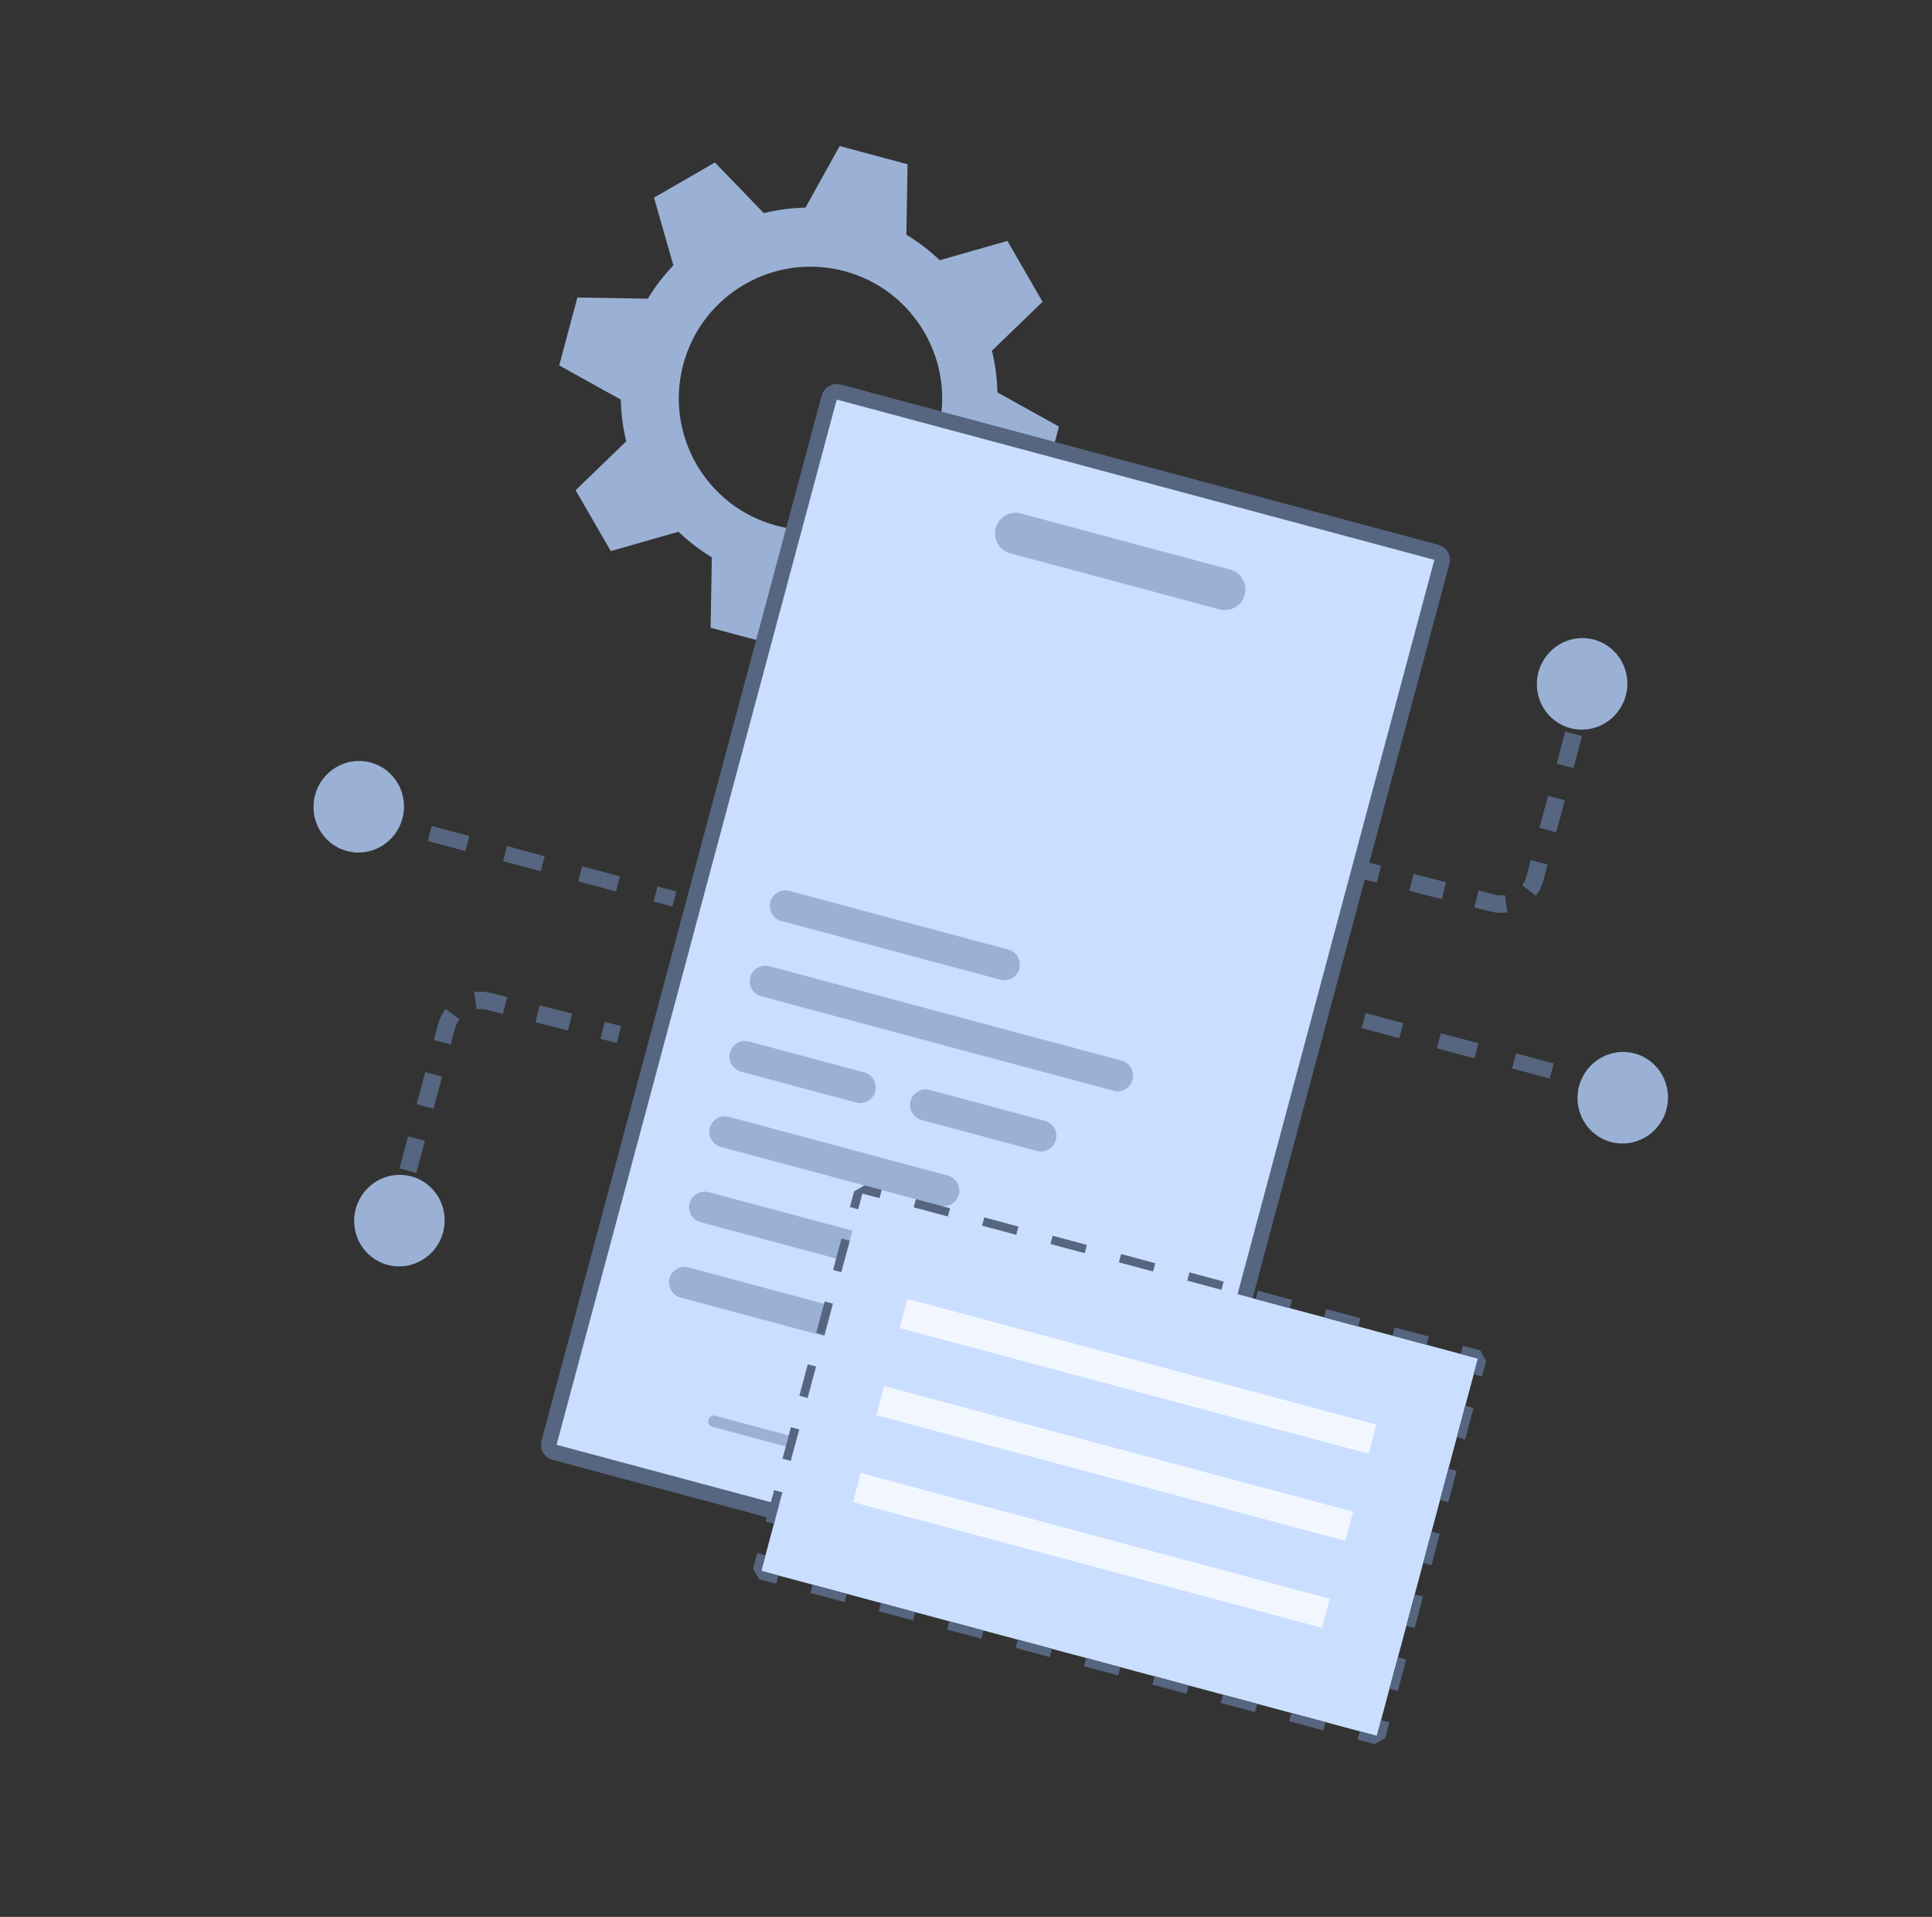 <svg width="124" height="123" viewBox="0 0 124 123" fill="none" xmlns="http://www.w3.org/2000/svg">
<rect x="0" y="0" width="124" height="123" fill="#333333" stroke="none"/>
<g id="icon-1" clip-path="url(#clip0_3484_7465)">
<path id="Exclude" fill-rule="evenodd" clip-rule="evenodd" d="M45.685 35.759L45.61 40.281L49.967 41.449L52.163 37.494C53.068 37.477 53.965 37.36 54.834 37.145L57.976 40.394L61.883 38.138L60.64 33.793C61.261 33.148 61.81 32.43 62.278 31.654L66.8 31.73L67.968 27.372L64.014 25.177C63.996 24.271 63.88 23.375 63.664 22.506L66.913 19.364L64.658 15.457L60.312 16.699C59.663 16.075 58.945 15.525 58.173 15.061L58.249 10.539L53.892 9.371L51.696 13.325C50.796 13.342 49.9 13.459 49.025 13.675L45.883 10.426L41.976 12.682L43.219 17.027C42.597 17.672 42.048 18.39 41.581 19.166L37.058 19.09L35.891 23.448L39.845 25.643C39.862 26.549 39.979 27.445 40.194 28.314L36.945 31.456L39.201 35.363L43.547 34.12C44.192 34.741 44.91 35.291 45.685 35.759ZM49.831 33.728C54.34 34.936 58.974 32.261 60.182 27.752C61.39 23.244 58.714 18.609 54.206 17.401C49.697 16.193 45.063 18.869 43.855 23.377C42.647 27.886 45.323 32.52 49.831 33.728Z" fill="#9AB1D5"/>
<g id="Group 237736">
<g id="Group 237757">
<g id="Group 237729">
<path id="Vector 110 (Stroke)" fill-rule="evenodd" clip-rule="evenodd" d="M102.138 68.887L103.345 69.211L103.086 70.177L101.879 69.853L102.138 68.887ZM97.308 67.593L99.723 68.24L99.464 69.206L97.049 68.559L97.308 67.593ZM92.479 66.299L94.893 66.946L94.635 67.912L92.22 67.265L92.479 66.299ZM87.649 65.005L90.064 65.652L89.805 66.618L87.39 65.971L87.649 65.005ZM84.027 64.035L85.234 64.358L84.975 65.324L83.768 65.001L84.027 64.035Z" fill="#566680"/>
<path id="Ellipse 89" d="M104.914 67.598C103.365 67.183 101.77 68.119 101.349 69.687C100.929 71.255 101.844 72.863 103.392 73.278C104.94 73.693 106.536 72.758 106.956 71.189C107.376 69.621 106.462 68.013 104.914 67.598Z" fill="#9AB1D5"/>
</g>
<g id="Group 237753">
<path id="Vector 110 (Stroke)_2" fill-rule="evenodd" clip-rule="evenodd" d="M101.012 44.878L101.288 43.848L102.368 44.137L102.092 45.167L101.012 44.878ZM99.908 49L100.46 46.939L101.54 47.228L100.988 49.289L99.908 49ZM98.803 53.122L99.356 51.061L100.435 51.35L99.883 53.411L98.803 53.122ZM97.975 56.213L98.251 55.183L99.331 55.472L99.055 56.502C98.958 56.864 98.794 57.192 98.578 57.474L97.689 56.796C97.818 56.628 97.916 56.432 97.975 56.213ZM95.942 57.405C96.161 57.461 96.38 57.47 96.59 57.44L96.747 58.547C96.395 58.597 96.029 58.581 95.666 58.488L94.623 58.223L94.898 57.14L95.942 57.405ZM90.726 56.079L92.812 56.609L92.536 57.693L90.45 57.163L90.726 56.079ZM87.596 55.284L88.639 55.549L88.364 56.633L87.32 56.368L87.596 55.284Z" fill="#566680"/>
<path id="Ellipse 89_2" d="M102.304 41.042C100.756 40.627 99.16 41.562 98.74 43.13C98.32 44.699 99.234 46.307 100.782 46.721C102.331 47.136 103.927 46.201 104.347 44.633C104.767 43.064 103.853 41.457 102.304 41.042Z" fill="#9AB1D5"/>
</g>
</g>
<g id="Group 280391">
<path id="Rectangle 335" d="M53.832 25.157C53.565 25.085 53.291 25.244 53.219 25.51L35.239 92.578C35.168 92.844 35.326 93.119 35.593 93.19L73.951 103.473C74.217 103.545 74.492 103.387 74.563 103.12L92.543 36.052C92.614 35.785 92.456 35.511 92.189 35.44L53.832 25.157Z" fill="#CADFFF" stroke="#566680" stroke-linejoin="round"/>
<path id="Rectangle 336" d="M63.907 33.884C64.096 33.178 64.822 32.76 65.527 32.949L78.954 36.549C79.66 36.738 80.079 37.463 79.889 38.169C79.7 38.874 78.975 39.293 78.269 39.104L64.842 35.504C64.136 35.315 63.718 34.59 63.907 33.884Z" fill="#9AB1D5"/>
<path id="Rectangle 338" d="M49.443 57.873C49.586 57.34 50.134 57.023 50.668 57.166L64.718 60.933C65.252 61.076 65.568 61.624 65.425 62.158C65.282 62.691 64.734 63.008 64.2 62.865L50.15 59.098C49.616 58.955 49.3 58.407 49.443 57.873Z" fill="#9AB1D5"/>
<path id="Rectangle 342" d="M45.558 72.371C45.701 71.838 46.249 71.521 46.783 71.664L60.833 75.431C61.367 75.574 61.683 76.122 61.54 76.656C61.397 77.189 60.849 77.506 60.316 77.363L46.265 73.596C45.731 73.453 45.415 72.905 45.558 72.371Z" fill="#9AB1D5"/>
<path id="Rectangle 339" d="M48.148 62.704C48.291 62.171 48.84 61.854 49.373 61.997L71.984 68.059C72.518 68.202 72.834 68.75 72.691 69.284C72.548 69.817 72 70.134 71.466 69.991L48.855 63.929C48.322 63.786 48.005 63.238 48.148 62.704Z" fill="#9AB1D5"/>
<path id="Rectangle 343" d="M44.264 77.203C44.407 76.67 44.955 76.353 45.488 76.496L68.1 82.558C68.633 82.701 68.95 83.249 68.806 83.783C68.663 84.316 68.115 84.633 67.582 84.49L44.971 78.428C44.437 78.285 44.12 77.737 44.264 77.203Z" fill="#9AB1D5"/>
<path id="Rectangle 344" d="M42.969 82.035C43.112 81.502 43.66 81.185 44.193 81.328L66.805 87.39C67.338 87.533 67.654 88.081 67.511 88.615C67.368 89.148 66.82 89.465 66.287 89.322L43.676 83.26C43.142 83.117 42.826 82.569 42.969 82.035Z" fill="#9AB1D5"/>
<g id="Group 280392">
<path id="Rectangle 340" d="M46.853 67.539C46.996 67.006 47.544 66.689 48.078 66.832L55.469 68.814C56.002 68.957 56.319 69.505 56.176 70.038C56.033 70.572 55.484 70.888 54.951 70.746L47.56 68.764C47.026 68.621 46.71 68.073 46.853 67.539Z" fill="#9AB1D5"/>
<path id="Rectangle 341" d="M58.444 70.645C58.587 70.111 59.136 69.795 59.669 69.938L67.06 71.919C67.594 72.062 67.91 72.611 67.767 73.144C67.624 73.677 67.076 73.994 66.542 73.851L59.151 71.869C58.618 71.726 58.301 71.178 58.444 70.645Z" fill="#9AB1D5"/>
</g>
<path id="Rectangle 337" d="M45.469 91.106C45.521 90.911 45.723 90.794 45.919 90.847L65.821 96.183C66.017 96.235 66.133 96.436 66.081 96.632C66.028 96.828 65.827 96.944 65.631 96.892L45.728 91.556C45.533 91.504 45.416 91.302 45.469 91.106Z" fill="#9AB1D5"/>
</g>
</g>
<g id="Group 237762">
<path id="Rectangle 335_2" d="M55.349 76.589L94.857 87.175L88.369 111.387L48.861 100.801L55.349 76.589Z" fill="#CADFFF"/>
<path id="Rectangle 335 (Stroke)" fill-rule="evenodd" clip-rule="evenodd" d="M55.079 77.597L54.548 77.455L54.819 76.447L55.491 76.058L56.589 76.352L56.447 76.883L55.349 76.589L55.079 77.597ZM54.538 79.615L54.008 79.473L53.467 81.491L53.998 81.633L54.538 79.615ZM53.457 83.65L52.927 83.508L52.386 85.526L52.916 85.668L53.457 83.65ZM52.376 87.686L51.845 87.544L51.305 89.561L51.835 89.704L52.376 87.686ZM51.294 91.721L50.764 91.579L50.223 93.597L50.754 93.739L51.294 91.721ZM50.213 95.757L49.683 95.614L49.142 97.632L49.673 97.774L50.213 95.757ZM49.132 99.792L48.602 99.65L48.331 100.659L48.719 101.331L49.817 101.625L49.959 101.095L48.862 100.801L49.132 99.792ZM52.154 101.683L52.012 102.213L54.207 102.802L54.349 102.271L52.154 101.683ZM56.544 102.859L56.402 103.39L58.596 103.978L58.739 103.447L56.544 102.859ZM60.934 104.035L60.791 104.566L62.986 105.154L63.128 104.624L60.934 104.035ZM65.323 105.212L65.181 105.742L67.376 106.33L67.518 105.8L65.323 105.212ZM69.713 106.388L69.571 106.918L71.766 107.506L71.908 106.976L69.713 106.388ZM74.103 107.564L73.961 108.095L76.156 108.683L76.298 108.152L74.103 107.564ZM78.493 108.74L78.35 109.271L80.545 109.859L80.688 109.328L78.493 108.74ZM82.882 109.917L82.74 110.447L84.935 111.035L85.077 110.505L82.882 109.917ZM87.272 111.093L87.13 111.623L88.227 111.917L88.9 111.529L89.17 110.52L88.64 110.378L88.37 111.387L87.272 111.093ZM89.18 108.36L89.711 108.503L90.252 106.485L89.721 106.343L89.18 108.36ZM90.262 104.325L90.792 104.467L91.333 102.449L90.802 102.307L90.262 104.325ZM91.343 100.29L91.874 100.432L92.414 98.414L91.884 98.272L91.343 100.29ZM92.424 96.254L92.955 96.396L93.496 94.379L92.965 94.237L92.424 96.254ZM93.506 92.219L94.036 92.361L94.577 90.343L94.046 90.201L93.506 92.219ZM94.587 88.184L95.117 88.326L95.388 87.317L94.999 86.644L93.902 86.35L93.76 86.881L94.857 87.175L94.587 88.184ZM91.565 86.293L91.707 85.762L89.512 85.174L89.37 85.704L91.565 86.293ZM87.175 85.116L87.317 84.586L85.122 83.998L84.98 84.528L87.175 85.116ZM82.785 83.94L82.927 83.41L80.733 82.822L80.59 83.352L82.785 83.94ZM78.396 82.764L78.538 82.233L76.343 81.645L76.201 82.176L78.396 82.764ZM74.006 81.588L74.148 81.057L71.953 80.469L71.811 80.999L74.006 81.588ZM69.616 80.411L69.758 79.881L67.563 79.293L67.421 79.823L69.616 80.411ZM65.226 79.235L65.368 78.705L63.173 78.117L63.031 78.647L65.226 79.235ZM60.837 78.059L60.979 77.528L58.784 76.94L58.642 77.471L60.837 78.059Z" fill="#566680"/>
<path id="Rectangle 336_2" d="M58.242 83.352L88.344 91.417L87.844 93.28L57.743 85.214L58.242 83.352Z" fill="#F2F7FF"/>
<path id="Rectangle 339_2" d="M56.745 88.94L86.846 97.006L86.347 98.868L56.246 90.803L56.745 88.94Z" fill="#F2F7FF"/>
<path id="Rectangle 340_2" d="M55.248 94.524L85.349 102.59L84.85 104.452L54.749 96.387L55.248 94.524Z" fill="#F2F7FF"/>
</g>
<g id="Group 237757_2">
<g id="Group 237729_2">
<path id="Vector 110 (Stroke)_3" fill-rule="evenodd" clip-rule="evenodd" d="M25.04 53.318L23.833 52.994L24.092 52.028L25.299 52.352L25.04 53.318ZM29.87 54.612L27.455 53.965L27.714 52.999L30.129 53.646L29.87 54.612ZM34.7 55.906L32.285 55.259L32.544 54.293L34.959 54.94L34.7 55.906ZM39.529 57.2L37.114 56.553L37.373 55.587L39.788 56.234L39.529 57.2ZM43.151 58.17L41.944 57.847L42.203 56.881L43.41 57.205L43.151 58.17Z" fill="#566680"/>
<path id="Ellipse 89_3" d="M22.265 54.607C23.813 55.022 25.409 54.086 25.829 52.518C26.249 50.95 25.335 49.342 23.786 48.927C22.238 48.512 20.642 49.447 20.222 51.016C19.802 52.584 20.716 54.192 22.265 54.607Z" fill="#9AB1D5"/>
</g>
<g id="Group 237753_2">
<path id="Vector 110 (Stroke)_4" fill-rule="evenodd" clip-rule="evenodd" d="M26.166 77.327L25.89 78.357L24.81 78.068L25.086 77.038L26.166 77.327ZM27.27 73.205L26.718 75.266L25.638 74.977L26.191 72.916L27.27 73.205ZM28.375 69.083L27.823 71.144L26.743 70.855L27.295 68.794L28.375 69.083ZM29.203 65.992L28.927 67.022L27.847 66.734L28.123 65.703C28.22 65.341 28.385 65.013 28.6 64.731L29.489 65.409C29.36 65.577 29.262 65.773 29.203 65.992ZM31.237 64.8C31.017 64.745 30.798 64.735 30.588 64.765L30.432 63.658C30.783 63.608 31.149 63.625 31.512 63.717L32.556 63.982L32.28 65.065L31.237 64.8ZM36.453 66.126L34.366 65.596L34.642 64.512L36.728 65.042L36.453 66.126ZM39.582 66.921L38.539 66.656L38.815 65.572L39.858 65.838L39.582 66.921Z" fill="#566680"/>
<path id="Ellipse 89_4" d="M24.874 81.163C26.422 81.578 28.018 80.643 28.438 79.075C28.859 77.506 27.944 75.898 26.396 75.484C24.847 75.069 23.252 76.004 22.831 77.572C22.411 79.141 23.326 80.748 24.874 81.163Z" fill="#9AB1D5"/>
</g>
</g>
</g>
<defs>
<clipPath id="clip0_3484_7465">
<rect width="100" height="100" fill="white" transform="translate(26.645) rotate(15)"/>
</clipPath>
</defs>
</svg>
